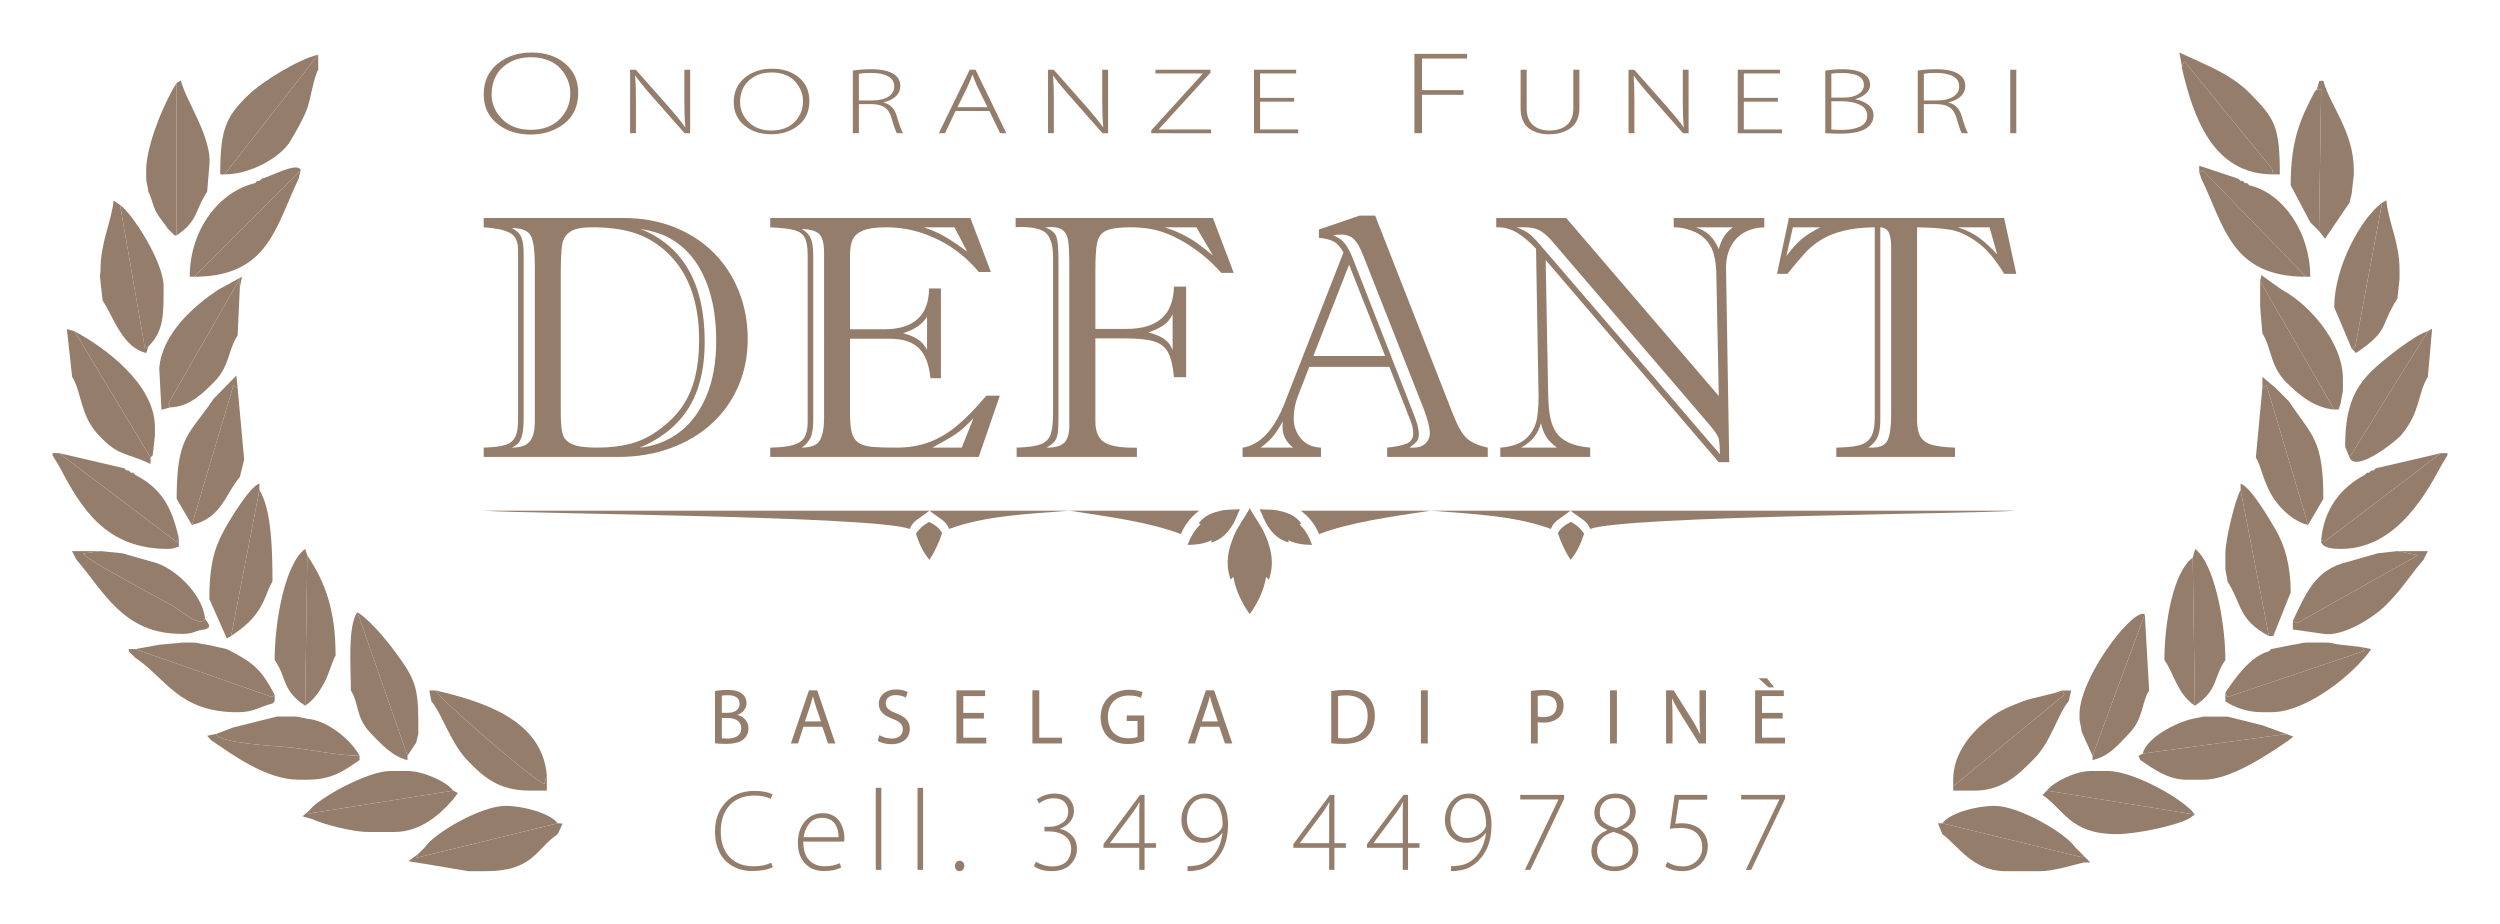 <?xml version="1.0" encoding="utf-8"?>
<!-- Generator: Adobe Illustrator 15.0.0, SVG Export Plug-In . SVG Version: 6.00 Build 0)  -->
<!DOCTYPE svg PUBLIC "-//W3C//DTD SVG 1.1//EN" "http://www.w3.org/Graphics/SVG/1.1/DTD/svg11.dtd">
<svg version="1.1" id="Livello_1" xmlns="http://www.w3.org/2000/svg" xmlns:xlink="http://www.w3.org/1999/xlink" x="0px" y="0px"
	 width="475.74px" height="175.781px" viewBox="0 0 475.74 175.781" enable-background="new 0 0 475.74 175.781"
	 xml:space="preserve">
<g id="Layout">
</g>
<g id="Images">
</g>
<g id="Logo">
	<g>
		<g>
			<g>
				<g>
					<polygon fill="#957D6B" points="80.444,161.636 80.027,162.052 79.613,162.466 80.027,162.052 80.444,161.636 80.855,161.224 
											"/>
				</g>
				<g>
					<path fill="#957D6B" d="M106.13,156.666l-26.941,6.586l0.426-0.785l-1.889,1.428l1.474,0.227l9.947,1.662h3.313
						c9.048,0,9.582-4.309,13.672-7.047l0.938-2.016L106.13,156.666z"/>
				</g>
				<g>
					<path fill="#957D6B" d="M80.855,161.224l-0.41,0.412l-0.417,0.416l-0.414,0.414l-0.426,0.785l26.941-6.586
						c-1.376-1.881-6.523-3.313-9.94-3.313C91.564,153.352,82.659,158.524,80.855,161.224"/>
				</g>
				<g>
					<path fill="#957D6B" d="M86.244,150.449l-27.377,4.354l-0.456-0.14l0.483-0.485l-1.332,1.155l1.747,0.504
						c2.031,0.978,7.751,2.484,10.773,2.484h4.971c5.078,0,8.804-3.472,11.188-6.214l0.886-1.194L86.244,150.449z"/>
				</g>
				<g>
					<path fill="#957D6B" d="M74.227,146.72c-4.235,0-13.675,5.197-15.331,7.457l-0.483,0.486l0.456,0.139l27.377-4.354
						c-1.235-1.684-5.677-3.729-8.702-3.729L74.227,146.72L74.227,146.72z"/>
				</g>
				<g>
					<path fill="#957D6B" d="M39.402,140.02l0.85,0.897c3.882,2.601,10.366,7.459,16.57,7.459h1.657
						c4.854,0,7.068-1.803,9.946-3.729v-0.828c-4.009,0-9.773-1.278-14.078-1.67c-2.286-0.207-12.562-0.717-13.271-2.474
						L39.402,140.02z"/>
				</g>
				<g>
					<path fill="#957D6B" d="M52.68,136.36l-8.286,2.072l-3.314,1.243c0.709,1.757,10.982,2.267,13.271,2.474
						c4.305,0.392,10.069,1.671,14.079,1.671c-1.523-2.875-6.004-6.718-9.947-7.044l-2.068-0.416H52.68z"/>
				</g>
				<g>
					<path fill="#957D6B" d="M103.589,149.199l0.472-1.648c-0.864-10.401-11.771-13.979-21.13-16.157
						C83.309,132.817,101.877,148.733,103.589,149.199"/>
				</g>
				<g>
					<path fill="#957D6B" d="M81.683,131.392l0.415,2.07c1.948,2.238,3.645,7.865,6.726,11.094
						c2.991,3.131,5.913,5.893,11.921,5.893h3.315v-1.656v-1.242l-0.472,1.648c-1.712-0.465-20.279-16.381-20.658-17.807H81.683z"/>
				</g>
				<g>
					<path fill="#957D6B" d="M24.503,123.517v0.416l0.415,0.412l0.415,0.414l0.412,0.416c5.931,3.971,8.254,10.359,19.477,10.359
						c3.197,0,4.319-1.121,6.628-1.658l0.417-0.414v-1.244l-0.521,0.414l-26-9.115H24.503z"/>
				</g>
				<g>
					<path fill="#957D6B" d="M34.864,122.274l-4.56,0.414l-4.561,0.828l26,9.114l0.521-0.414c-2.414-4.559-3.729-5.872-8.289-8.284
						l-0.825-0.416l-3.729-0.828c-1.298-0.106-1.474-0.414-2.9-0.414H34.864z"/>
				</g>
				<g>
					<path fill="#957D6B" d="M77.542,143.819l1.655-2.483l0.415-1.657c0-7.66-0.058-9.492-3.311-14.095
						c-2.115-2.998-5.298-7.104-8.294-9.108L77.542,143.819z"/>
				</g>
				<g>
					<path fill="#957D6B" d="M66.767,131.392c1.63,2.561,0.818,5.063,3.823,8.191c1.83,1.904,4.104,4.4,6.951,5.063v-0.828
						l-9.532-27.346C66.126,119.183,66.767,126.8,66.767,131.392"/>
				</g>
				<g>
					<path fill="#957D6B" d="M58.065,134.291c1.53-1.025,2.453-2.275,3.453-4.01c1.113-1.936,1.664-4.439,2.346-5.521
						c0-8.605-1.947-13.932-5.385-19.061L58.065,134.291z"/>
				</g>
				<g>
					<path fill="#957D6B" d="M13.707,104.884l0.854,1.645c5.168,5.945,8.862,14.088,19.887,14.088h0.418
						c2.094,0,2.201-0.668,4.142-0.828c1.218-0.471,0.913-0.758,0-2.072c-0.689,1.791-4.33-1.246-5.462-1.992
						c-1.836-1.219-4.192-2.262-6.125-3.404c-2.081-1.234-10.726-5.699-11.612-6.98l3.313-0.465L13.707,104.884z"/>
				</g>
				<g>
					<path fill="#957D6B" d="M15.805,105.335c0.889,1.281,9.531,5.746,11.612,6.98c1.933,1.146,4.289,2.188,6.125,3.404
						c1.132,0.744,4.771,3.783,5.462,1.992c-0.378-4.572-5.818-9.813-9.942-10.773l-5.803-1.652l-4.143-0.416L15.805,105.335z"/>
				</g>
				<g>
					<path fill="#957D6B" d="M52.266,125.589c2.396,3.449,1.262,5.66,5.8,8.701l0.414-28.592l-0.414-1.242
						C54.239,107.261,52.266,118.24,52.266,125.589"/>
				</g>
				<g>
					<path fill="#957D6B" d="M43.977,121.033c1.827-1.226,3.448-2.443,4.813-4.308c1.851-2.509,1.915-4.252,3.061-6.054
						c0-6.146-0.198-13.801-2.482-17.403L43.977,121.033z"/>
				</g>
				<g>
					<path fill="#957D6B" d="M42.585,100.994c-2.045,3.764-2.75,7.221-2.75,12.994l3.335,7.52l0.808-0.475l5.39-27.765v-1.244
						C47.555,92.509,43.675,99,42.585,100.994"/>
				</g>
				<g>
					<path fill="#957D6B" d="M33.648,103.175l0.384-0.793c-1.421-6.105-3.337-9.393-8.286-12.012l-0.412-0.416h-0.415l-0.415-0.416
						h-0.413l-0.415-0.414l-12.433-2.897L33.648,103.175z"/>
				</g>
				<g>
					<path fill="#957D6B" d="M10.001,86.227v0.412l1.242,2.069c4.146,7.838,8.724,15.748,20.718,15.748
						c1.12,0,1.145-0.195,2.07-0.414V102.8v-0.418l-0.384,0.793L11.243,86.227H10.001z"/>
				</g>
				<g>
					<path fill="#957D6B" d="M36.52,99.897c5.695-1.325,6.396-5.983,9.117-9.114l0.825-3.315l-1.241-13.672l-0.807-0.453
						L36.52,99.897z"/>
				</g>
				<g>
					<path fill="#957D6B" d="M41.078,75.453l-0.414,0.411c-4.68,6.988-7.047,6.981-7.047,19.061l2.901,4.973l7.896-26.555
						l0.807,0.453l-0.245-2.329L41.078,75.453z"/>
				</g>
				<g>
					<path fill="#957D6B" d="M28.646,87.054l0.416-0.415l0.414-3.729v-1.658c0-8.205-9.716-15.26-15.328-18.23L28.646,87.054z"/>
				</g>
				<g>
					<path fill="#957D6B" d="M13.731,71.721c1.801,2.841,1.489,7.178,4.86,10.89c3.916,4.314,5.278,3.396,10.054,5.686v-1.242
						L14.147,63.02l-1.422-0.392L13.731,71.721z"/>
				</g>
				<g>
					<path fill="#957D6B" d="M32.056,76.747l0.32,0.776c3.735-0.084,6.391-2.851,8.396-4.862c2.94-2.94,2.662-6.238,4.449-8.811
						l0.416-9.116v-1.657L32.056,76.747z"/>
				</g>
				<g>
					<path fill="#957D6B" d="M41.492,55.146c-4.442,2.977-10.633,8.25-11.188,14.918l0.421,7.929l1.65-0.47l-0.32-0.776l13.58-23.67
						v1.657l0.414-2.072L41.492,55.146z"/>
				</g>
				<g>
					<path fill="#957D6B" d="M27.58,66.302l0.651-0.381l0.413-0.413l-0.413,0.413l0.413-0.413c2.584-2.975,2.484-5.791,2.484-11.189
						c-0.096-4.452-5.745-13.469-8.286-15.328L27.58,66.302z"/>
				</g>
				<g>
					<path fill="#957D6B" d="M19.117,51.419l-0.095,1.254l0.508,4.547c2.082,2.998,3.663,8.867,8.312,9.955l0.392-1.254
						l-0.651,0.381L22.847,38.99l-1.24-0.831C21.281,42.022,19.117,46.055,19.117,51.419"/>
				</g>
				<g>
					<path fill="#957D6B" d="M36.937,52.662c14.119,0,15.514-9.535,19.886-18.646l0.415-1.658L36.937,52.662z"/>
				</g>
				<g>
					<path fill="#957D6B" d="M49.778,34.017l-0.413,0.416h-0.412l-0.416,0.414c-6.771,1.574-12.434,8.825-12.434,17.815h0.833
						l20.301-20.304c-0.138-0.352-0.482-0.495-0.963-0.495C54.539,31.863,51.087,33.71,49.778,34.017"/>
				</g>
				<g>
					<path fill="#957D6B" d="M27.818,32.358v1.243c0,1.43,0.305,1.604,0.414,2.901c0.583,0.92,0.792,2.616,1.513,3.879
						c0.616,1.092,1.522,2.127,2.217,3.165l0.416,0.413l0.416,0.413l0.415,0.417h0.409V15.785
						C31.583,18.823,27.818,27.433,27.818,32.358"/>
				</g>
				<g>
					<path fill="#957D6B" d="M33.617,15.785V44.79h-0.409l-0.415-0.417l-0.416-0.413l-0.416-0.413l0.416,0.413l0.416,0.413
						l0.415,0.417h0.409c4.218-2.823,3.503-4.976,5.804-8.287l0.414-4.973c0.613-5.31-4.491-12.324-5.41-16.22L33.617,15.785z"/>
				</g>
				<g>
					<path fill="#957D6B" d="M42.735,33.186c5.063,0,10.686-3.338,12.431-6.215c1.094-1.802,2.524-4.271,3.268-6.265
						c0.688-1.85,1.262-6.055,2.121-7.407v-2.901L42.735,33.186z"/>
				</g>
				<g>
					<path fill="#957D6B" d="M47.388,17.952c-4.473,4.268-5.482,6.742-5.482,15.234h0.83l17.816-22.788
						C56.71,11.295,49.916,15.535,47.388,17.952"/>
				</g>
			</g>
			<g>
				<g>
					<path fill="#957D6B" d="M396.616,162.953"/>
				</g>
				<g>
					<polygon fill="#957D6B" points="395.302,161.638 395.718,162.054 396.616,162.953 395.718,162.054 395.302,161.638 
						394.887,161.224 					"/>
				</g>
				<g>
					<path fill="#957D6B" d="M368.786,156.666l0.828,2.068c3.023,2.223,5.795,7.049,12.018,7.049h6.629
						c2.508,0,6.121-1.154,8.287-1.66h1.24l-1.172-1.17l-0.445,0.18l-26.557-6.467H368.786z"/>
				</g>
				<g>
					<path fill="#957D6B" d="M369.615,156.666l26.557,6.467l0.445-0.18l-0.898-0.898l-0.416-0.416l-0.414-0.414
						c-1.781-2.66-10.67-7.871-15.328-7.871C376.032,153.352,371.032,154.729,369.615,156.666"/>
				</g>
				<g>
					<path fill="#957D6B" d="M388.677,151.279c4.043,2.709,5.252,7.456,14.084,7.456c3.797,0,11.252-1.616,13.676-2.897l1.242-0.828
						l-28.18-4.561L388.677,151.279z"/>
				</g>
				<g>
					<path fill="#957D6B" d="M397.788,146.72c-2.867,0-7.129,2.15-8.289,3.729l28.18,4.563c-1.84-2.744-11.58-8.289-16.572-8.289
						L397.788,146.72L397.788,146.72z"/>
				</g>
				<g>
					<path fill="#957D6B" d="M435.077,139.677l-27.346,3.73l-0.807,0.447l0.393,0.791c2.195,1.475,5.15,3.729,8.705,3.729h3.313
						c5.404,0,12.74-5.168,16.158-7.459l0.914-0.744L435.077,139.677z"/>
				</g>
				<g>
					<path fill="#957D6B" d="M419.337,136.36l-2.072,0.416c-3.426,0.798-8.727,3.608-9.531,6.632l27.346-3.729l-4.555-1.658
						l-6.631-1.657L419.337,136.36L419.337,136.36z"/>
				</g>
				<g>
					<path fill="#957D6B" d="M384.939,133.455c-2.457,0.957-4.297,1.655-6.328,3.207c-3.148,2.397-6.928,6.422-6.928,11.717v1.242
						l21.168-17.424l-0.449-0.806C391.057,132.035,386.727,132.761,384.939,133.455"/>
				</g>
				<g>
					<path fill="#957D6B" d="M392.852,132.197l-21.168,17.424v0.828h4.143c5.379,0,8.512-3.291,11.301-6.104
						c3.221-3.246,4.479-8.537,6.52-10.883l0.5-2.051l-1.742-0.021L392.852,132.197z"/>
				</g>
				<g>
					<path fill="#957D6B" d="M450.064,123.817l-26.174,8.813l-0.412-0.825v1.657c1.746,1.166,4.201,2.07,7.045,2.07h1.656
						c7.047,0,16.199-7.746,19.059-12.019l-2.07-0.412L450.064,123.817z"/>
				</g>
				<g>
					<path fill="#957D6B" d="M439.223,122.274c-1.428,0-1.604,0.308-2.9,0.414l-4.143,0.828l-0.414,0.416
						c-3.527,0.94-6.438,5.106-8.287,7.873l0.412,0.825l26.174-8.813l-0.896-0.713l-3.729-0.416
						c-1.299-0.106-1.477-0.414-2.898-0.414H439.223z"/>
				</g>
				<g>
					<path fill="#957D6B" d="M408.148,116.886l-9.945,26.936v0.826c3.203-0.744,4.938-2.979,6.951-5.063
						c2.785-2.883,2.313-5.816,3.822-8.193L408.148,116.886z"/>
				</g>
				<g>
					<path fill="#957D6B" d="M395.718,135.949v0.411c0,1.431,0.307,1.604,0.416,2.902l2.068,4.56l9.945-26.938
						c-0.102-0.059-0.219-0.086-0.355-0.086C405.005,116.8,395.718,129.242,395.718,135.949"/>
				</g>
				<g>
					<path fill="#957D6B" d="M411.878,125.591c1.889,2.717,2.438,6.451,5.801,8.699l-0.414-28.176
						C413.564,108.826,411.878,118.541,411.878,125.591"/>
				</g>
				<g>
					<path fill="#957D6B" d="M452.484,105.287l-5.805,1.655c-6.174,1.44-7.955,6.187-10.357,11.188l0.807,0.449l23.02-12.934
						l-3.934-0.775L452.484,105.287z"/>
				</g>
				<g>
					<path fill="#957D6B" d="M456.214,104.871l3.934,0.776l-23.02,12.933l-0.807-0.449v1.658l5.803,0.828
						c3.787,0.649,9.666-3.306,11.508-5.066c3.404-3.25,4.73-5.78,7.555-9.02l0.828-1.658h-5.801V104.871z"/>
				</g>
				<g>
					<path fill="#957D6B" d="M417.264,106.115l0.414,28.176c4.541-3.039,3.4-5.25,5.801-8.699c0-7.237-2.129-18.442-5.75-21.118
						L417.264,106.115z"/>
				</g>
				<g>
					<path fill="#957D6B" d="M423.479,105.287v2.481c0,1.431,0.307,1.606,0.414,2.903c2.783,4.384,2.02,7.261,7.873,10.359h0.828
						h-0.828l-5.387-27.765C425.382,94.839,423.479,102.707,423.479,105.287"/>
				</g>
				<g>
					<path fill="#957D6B" d="M426.38,93.269l5.387,27.764h0.828l3.314-8.289c0-5.047-1.061-8.854-2.902-12.012
						c-1.171-2.002-4.646-7.988-6.627-8.707V93.269L426.38,93.269z"/>
				</g>
				<g>
					<path fill="#957D6B" d="M452.07,89.125l-0.416,0.414h-0.416l-0.414,0.416h-0.412l-0.416,0.416
						c-4.355,2.305-7.773,6.311-8.285,12.43l0.688,0.223l22.1-16.795L452.07,89.125z"/>
				</g>
				<g>
					<path fill="#957D6B" d="M464.497,86.227l-22.1,16.795l-0.689-0.224v0.414c0.449,1.113,2.268,1.244,3.732,1.244
						c9.865,0,15.564-9.14,19.057-15.748l1.242-2.07v-0.411H464.497z"/>
				</g>
				<g>
					<path fill="#957D6B" d="M444.195,77.938h0.83H444.195z"/>
				</g>
				<g>
					<path fill="#957D6B" d="M430.523,73.796l-1.242,13.258c1.064,1.677,1.396,4.775,3.396,7.795
						c1.395,2.104,3.834,4.418,6.547,5.049l-7.895-26.555L430.523,73.796z"/>
				</g>
				<g>
					<path fill="#957D6B" d="M430.523,73.796l0.807-0.453l7.895,26.555l2.9-4.973c0-11.381-2.154-11.96-6.631-18.645l-0.416-0.416
						l-0.408-0.411l-0.416-0.415l-0.414-0.416l-0.416-0.412l-0.412-0.414l-2.486-2.075L430.523,73.796L430.523,73.796z"/>
				</g>
				<g>
					<path fill="#957D6B" d="M451.132,70.782c-3.42,3.471-4.863,7.345-4.863,14.198l0.828,2.073l14.918-24.033
						C459.462,63.704,453.01,68.876,451.132,70.782"/>
				</g>
				<g>
					<path fill="#957D6B" d="M462.014,63.02l-14.918,24.033c1.229,3.041,8.969-3.205,9.84-4.251
						c3.771-4.508,3.094-7.951,5.078-11.082l0.809-9.177L462.014,63.02z"/>
				</g>
				<g>
					<path fill="#957D6B" d="M430.105,58.466l0.418,4.971c1.777,2.802,1.385,6.198,4.658,9.431c2.197,2.171,5.201,4.754,9.014,5.071
						l-14.09-24.448V58.466z"/>
				</g>
				<g>
					<path fill="#957D6B" d="M430.105,53.49l14.09,24.448h0.83l0.416-1.244c0.107-1.296,0.412-1.47,0.412-2.898v-1.659
						c0-7.247-6.787-14.44-11.604-16.99l-3.926-2.794L430.105,53.49z"/>
				</g>
				<g>
					<path fill="#957D6B" d="M444.195,58.466l3.316,7.87l0.691-0.438l5.107-27.321C449.241,41.558,444.195,50.867,444.195,58.466"/>
				</g>
				<g>
					<path fill="#957D6B" d="M453.313,38.576l-5.107,27.321l-0.691,0.438l0.828,0.831c6.418-4.298,4.402-4.894,7.873-10.362
						l0.408-3.728V51.42c0-5.433-2.133-9.057-2.504-13.322L453.313,38.576z"/>
				</g>
				<g>
					<path fill="#957D6B" d="M418.507,32.774l0.416,1.243c4.385,9.14,5.715,18.645,19.885,18.645l-19.568-20.21L418.507,32.774z"/>
				</g>
				<g>
					<path fill="#957D6B" d="M418.507,32.774l0.73-0.322l19.568,20.21h0.832c0-8.448-5.162-15.901-11.604-17.402l-0.414-0.413
						h-0.414l-0.41-0.414h-0.416l-0.414-0.415l-7.459-2.487L418.507,32.774L418.507,32.774z"/>
				</g>
				<g>
					<path fill="#957D6B" d="M440.884,17.027l-0.416,0.415L440.884,17.027z"/>
				</g>
				<g>
					<path fill="#957D6B" d="M440.884,17.027l-0.416,0.415c-2.859,5.407-4.559,9.525-4.559,17.817l3.729,7.046l0.414,0.412
						l0.414,0.416l0.416,0.413l0.414,0.414l-0.414-0.414l-0.416-0.413l-0.414-0.416l-0.414-0.412l0.414,0.412l0.414,0.416
						l0.416,0.413l0.414,0.414l0.41-26.934L440.884,17.027L440.884,17.027z"/>
				</g>
				<g>
					<path fill="#957D6B" d="M441.348,15.387l-0.465,1.641h0.824l-0.41,26.934l1.15,1.47l4.646-6.854l0.416-1.66l0.416-3.729v-0.831
						c0-7.278-4.578-12.385-5.805-16.987L441.348,15.387z"/>
				</g>
				<g>
					<path fill="#957D6B" d="M415.191,12.884c2.211,9.492,5.908,20.303,17.402,20.303l-0.229-1.058l-16.702-20.477L415.191,12.884z"
						/>
				</g>
				<g>
					<path fill="#957D6B" d="M415.191,12.472v0.412l0.473-1.229l16.703,20.477l0.229,1.058h1.244c0-9.188-0.971-10.649-5.697-15.434
						c-3.709-3.753-8.453-5.413-13.426-7.755L415.191,12.472z"/>
				</g>
			</g>
		</g>
		<g>
			<g>
				<path fill="#957D6B" d="M117.601,86.955H92.045v-1.772c1.806-0.064,3.158-0.23,4.062-0.5c0.901-0.269,1.542-0.768,1.917-1.498
					s0.563-1.805,0.563-3.223v-32.42c0-1.59-0.517-2.664-1.547-3.223c-1.031-0.559-2.696-0.913-4.995-1.063v-1.772h26.619
					c3.459,0,6.645,0.569,9.555,1.708c2.911,1.139,5.414,2.744,7.51,4.817c2.095,2.074,3.711,4.528,4.851,7.364
					c1.139,2.836,1.708,5.887,1.708,9.152c0,3.201-0.585,6.171-1.757,8.91c-1.171,2.739-2.853,5.119-5.043,7.139
					s-4.817,3.588-7.879,4.705C124.547,86.396,121.21,86.955,117.601,86.955z M101.778,80.155V50.378
					c0-2.557-0.236-4.355-0.709-5.398c-0.473-1.042-1.696-1.573-3.674-1.595c0.923,0.473,1.53,1.059,1.82,1.756
					c0.29,0.698,0.436,1.768,0.436,3.207V79.35c0,1.332-0.075,2.374-0.227,3.126c-0.15,0.752-0.376,1.321-0.677,1.708
					c-0.302,0.387-0.752,0.72-1.354,0.999c1.632,0,2.771-0.392,3.416-1.177C101.456,83.222,101.778,81.938,101.778,80.155z
					 M106.709,52.569v26.007c0,1.869,0.129,3.228,0.388,4.076c0.258,0.85,0.869,1.482,1.837,1.901
					c0.967,0.419,2.534,0.629,4.705,0.629c2.341,0,4.436-0.242,6.283-0.726c1.849-0.483,3.608-1.326,5.285-2.529
					c1.978-1.418,3.522-2.949,4.642-4.593c1.116-1.644,1.928-3.513,2.433-5.607c0.505-2.095,0.758-4.431,0.758-7.009
					c0-7.67-2.245-13.417-6.734-17.241c-1.784-1.525-3.761-2.61-5.931-3.255s-4.728-0.967-7.67-0.967
					c-2.021,0-3.443,0.295-4.271,0.886c-0.827,0.592-1.321,1.439-1.481,2.546C106.789,47.795,106.709,49.755,106.709,52.569z
					 M121.758,85.183c2.75-0.279,5.222-1.225,7.412-2.836c2.19-1.611,3.927-3.899,5.205-6.864c1.277-2.965,1.917-6.51,1.917-10.635
					c0-2.965-0.307-5.672-0.918-8.121c-0.611-2.449-1.511-4.593-2.69-6.43c-1.183-1.837-2.622-3.303-4.318-4.398
					c-0.987-0.666-2.02-1.171-3.094-1.515c-1.075-0.344-2.245-0.634-3.514-0.87c8.229,3.244,12.344,10.42,12.344,21.527
					c0,3.33-0.436,6.284-1.306,8.862c-0.87,2.578-2.229,4.807-4.077,6.687C126.871,82.471,124.551,84.001,121.758,85.183z"/>
				<path fill="#957D6B" d="M161.751,64.461v14.18c0,1.568,0.112,2.787,0.338,3.657c0.226,0.87,0.64,1.515,1.241,1.934
					s1.466,0.683,2.594,0.79s2.669,0.161,4.625,0.161c2.363,0,4.483-0.359,6.365-1.08c1.88-0.72,3.651-1.783,5.316-3.19
					c1.665-1.406,3.484-3.281,5.462-5.623h2.578l-4.027,11.666h-39.672v-1.772c1.912-0.043,3.368-0.21,4.367-0.5
					s1.708-0.773,2.127-1.45c0.419-0.677,0.628-1.638,0.628-2.884V48.477c0-1.504-0.192-2.6-0.58-3.287
					c-0.387-0.687-1.042-1.155-1.966-1.402c-0.924-0.246-2.449-0.424-4.576-0.531v-1.772h38.093l3.898,10.28h-2.319
					c-1.246-1.568-2.768-2.992-4.561-4.271c-1.794-1.277-3.804-2.304-6.026-3.077s-4.57-1.16-7.042-1.16
					c-1.954,0-3.427,0.209-4.414,0.628c-0.988,0.419-1.645,1.005-1.967,1.757c-0.321,0.752-0.482,1.74-0.482,2.965v14.051h6.479
					c5.649,0,8.508-2.589,8.571-7.767h2.257v17.08h-1.998c-0.259-2.621-0.994-4.528-2.208-5.721
					c-1.214-1.192-3.066-1.788-5.56-1.788L161.751,64.461L161.751,64.461z M154.758,48.734v31.163c0,1.568-0.183,2.718-0.548,3.448
					c-0.366,0.73-0.914,1.343-1.645,1.837c1.783-0.021,2.938-0.488,3.464-1.402c0.526-0.913,0.79-2.39,0.79-4.431V48.154
					c0-1.826-0.313-3.034-0.936-3.626c-0.624-0.591-1.729-0.907-3.318-0.95c0.794,0.43,1.357,1.004,1.691,1.724
					C154.592,46.022,154.758,47.166,154.758,48.734z M176.415,66.556V60.24c-0.838,1.439-2.364,2.492-4.576,3.158
					c1.182,0.322,2.116,0.709,2.805,1.16C175.33,65.009,175.92,65.675,176.415,66.556z M181.635,43.256h-5.833
					c1.611,0.537,3.04,1.182,4.286,1.934s2.566,1.654,3.964,2.707L181.635,43.256z M183.021,85.183l2.225-5.607
					c-1.269,1.375-2.417,2.4-3.448,3.077c-1.03,0.677-2.492,1.521-4.383,2.53H183.021z"/>
				<path fill="#957D6B" d="M193.269,41.483h37.544l3.964,10.441h-2.385c-1.289-1.482-2.729-2.82-4.317-4.013
					c-1.591-1.192-3.158-2.153-4.705-2.884c-1.548-0.731-3.009-1.214-4.384-1.45c-1.245-0.215-2.524-0.322-3.835-0.322
					c-2.17,0-3.711,0.209-4.625,0.628c-0.914,0.419-1.487,1.16-1.725,2.224c-0.236,1.063-0.354,2.863-0.354,5.398v11.086h5.865
					c2.965,0,5.205-0.661,6.72-1.982c1.514-1.321,2.304-3.346,2.368-6.074h2.32v17.241h-2.32c-0.192-2.17-0.58-3.766-1.159-4.786
					c-0.58-1.02-1.499-1.708-2.756-2.063c-1.256-0.355-3.066-0.531-5.43-0.531h-5.606v15.759c0,1.869,0.521,3.174,1.563,3.915
					c1.042,0.741,2.873,1.112,5.494,1.112h0.839v1.772h-22.882v-1.772c2.104-0.064,3.631-0.279,4.576-0.645
					c0.944-0.365,1.573-0.983,1.885-1.854c0.312-0.87,0.468-2.196,0.468-3.979V50.539v-1.547c0-2.063-0.382-3.545-1.145-4.447
					c-0.764-0.902-2.478-1.354-5.141-1.354c-0.149,0-0.29,0.005-0.419,0.016c-0.129,0.012-0.27,0.027-0.419,0.049L193.269,41.483
					L193.269,41.483z M203.485,81.025V50.668c0-2.213-0.069-3.813-0.209-4.802c-0.141-0.988-0.531-1.708-1.176-2.159
					s-1.72-0.602-3.224-0.451c1.14,0.408,1.849,0.988,2.127,1.74c0.279,0.752,0.419,2.202,0.419,4.351v30.164
					c0,1.332-0.048,2.32-0.146,2.965c-0.097,0.645-0.295,1.155-0.596,1.53c-0.302,0.376-0.817,0.769-1.548,1.177
					c1.591,0.021,2.713-0.285,3.368-0.919C203.157,83.631,203.485,82.551,203.485,81.025z M223.143,66.62v-6.8
					c-0.451,0.881-1.004,1.558-1.66,2.03c-0.655,0.473-1.64,0.945-2.948,1.418c1.288,0.322,2.293,0.736,3.013,1.24
					C222.268,65.014,222.799,65.718,223.143,66.62z M230.813,48.605l-3.158-5.35h-6.025c1.332,0.43,2.515,0.907,3.545,1.434
					c1.031,0.527,1.917,1.059,2.659,1.596C228.574,46.822,229.567,47.596,230.813,48.605z"/>
				<path fill="#957D6B" d="M268.003,79.027l-3.608-9.217H249.15l-2.127,5.479c-0.56,1.396-0.838,2.847-0.838,4.351
					c0,1.439,0.457,2.707,1.37,3.803c0.912,1.096,2.188,1.676,3.818,1.74v1.772h-14.922v-1.772c3.33-0.494,6.016-3.362,8.057-8.604
					l11.15-28.553c-0.58-1.01-1.191-1.692-1.837-2.047s-1.591-0.596-2.836-0.725v-1.579l7.734-2.643h2.965l14.92,38.06
					c0.858,2.148,1.72,3.604,2.578,4.366c0.858,0.763,2.17,1.338,3.933,1.725v1.772h-19.144v-1.772
					c1.653-0.172,2.896-0.43,3.723-0.773c0.826-0.344,1.24-1.01,1.24-1.998C268.937,81.552,268.626,80.424,268.003,79.027z
					 M239.901,85.183h6.188c-1.354-1.053-2.03-2.374-2.03-3.964c0-0.451,0.021-0.806,0.063-1.063
					c-0.58,1.074-1.165,1.987-1.757,2.739C241.774,83.646,240.953,84.409,239.901,85.183z M249.923,67.748h13.664l-6.862-17.37
					L249.923,67.748z M270.935,77.835L259.431,48.67c-0.561-1.461-1.141-2.498-1.74-3.11c-0.603-0.612-1.431-0.918-2.481-0.918
					c-0.623,0-1.127,0.043-1.515,0.129c1.031,0.408,1.81,0.978,2.336,1.708s1.025,1.708,1.498,2.933l11.408,29.165
					c0.709,1.719,1.063,3.062,1.063,4.028c0,0.623-0.119,1.074-0.354,1.354c-0.236,0.28-0.709,0.688-1.418,1.225h0.709
					c1.01,0,1.789-0.269,2.337-0.806s0.821-1.171,0.821-1.901C272.095,81.423,271.708,79.876,270.935,77.835z"/>
				<path fill="#957D6B" d="M318.502,43.256v-1.772h17.24v1.772c-1.438,0.043-2.703,0.365-3.787,0.967
					c-1.086,0.602-1.938,1.478-2.563,2.626c-0.623,1.149-0.934,2.53-0.934,4.142l0.609,36.964h-1.998l-32.937-38.479l0.484,25.878
					c0.043,1.611,0.172,2.97,0.387,4.076c0.216,1.107,0.603,2.068,1.16,2.885c0.559,0.817,1.356,1.461,2.399,1.934
					c1.041,0.473,2.392,0.784,4.045,0.935v1.772h-17.108v-1.772c2.233-0.172,3.896-0.773,4.979-1.805
					c1.084-1.032,1.757-2.315,2.016-3.852c0.258-1.535,0.344-3.464,0.258-5.784l-0.45-26.394c-1.226-1.332-2.419-2.348-3.578-3.046
					c-1.16-0.697-2.363-1.047-3.609-1.047h-0.387v-1.772h13.312l29.034,33.87l-0.454-22.656c0-1.74-0.176-3.218-0.529-4.432
					c-0.354-1.213-0.951-2.196-1.789-2.948c-0.604-0.602-1.465-1.101-2.596-1.499C320.58,43.422,319.511,43.234,318.502,43.256z
					 M324.722,80.155l-29.037-33.87c-0.603-0.773-1.315-1.472-2.144-2.095s-1.993-0.935-3.496-0.935h-1.45
					c1.202,0.43,2.139,0.95,2.805,1.563c0.666,0.613,1.601,1.639,2.804,3.078l33.098,38.543c-0.021-0.623-0.05-1.229-0.08-1.821
					c-0.033-0.591-0.104-1.031-0.211-1.321c-0.107-0.29-0.313-0.649-0.611-1.079C326.099,81.788,325.537,81.101,324.722,80.155z
					 M289.466,85.183h6.8c-0.945-0.73-1.617-1.407-2.015-2.03c-0.397-0.623-0.735-1.493-1.017-2.61
					c-0.278,1.01-0.709,1.885-1.289,2.626C291.366,83.91,290.54,84.581,289.466,85.183z M329.78,43.256h-7.057
					c1.074,0.365,1.949,0.87,2.627,1.515c0.676,0.645,1.25,1.525,1.723,2.643C327.567,45.501,328.47,44.115,329.78,43.256z"/>
				<path fill="#957D6B" d="M340.414,41.483h40.963l2.318,10.635h-2.318c-1.654-2.771-3.387-4.802-5.189-6.091
					c-1.804-1.289-3.508-2.063-5.107-2.32c-1.602-0.258-3.688-0.408-6.268-0.451v36.642c0,1.418,0.225,2.497,0.676,3.238
					c0.451,0.741,1.193,1.252,2.227,1.531c1.03,0.279,2.471,0.451,4.316,0.516v1.772h-22.592v-1.772
					c1.869-0.043,3.305-0.188,4.303-0.436c1-0.246,1.75-0.762,2.256-1.547c0.506-0.784,0.76-2.014,0.76-3.689V43.256
					c-2.32,0.021-4.342,0.253-6.061,0.692c-1.719,0.44-3.158,1.037-4.316,1.789c-1.16,0.752-2.123,1.552-2.887,2.4
					c-0.764,0.85-1.885,2.176-3.365,3.98h-1.969L340.414,41.483z M346.408,43.256h-5.221l-1.256,5.479
					c1.096-1.439,2.051-2.509,2.867-3.207C343.616,44.83,344.819,44.072,346.408,43.256z M359.881,78.769V47.091
					c0-1.246-0.146-2.181-0.436-2.804c-0.291-0.623-0.834-0.967-1.629-1.031v36.642c0,1.332-0.16,2.396-0.48,3.19
					c-0.322,0.794-0.926,1.493-1.807,2.095h0.709c1.568,0,2.566-0.494,2.996-1.482C359.664,82.713,359.881,81.068,359.881,78.769z
					 M380.054,48.412l-1.449-5.156h-6.059c1.633,0.516,2.996,1.182,4.092,1.998C377.734,46.07,378.871,47.123,380.054,48.412z"/>
			</g>
			<g>
				<g>
					<g>
						<path fill="#957D6B" d="M237.826,96.733c0.979,1.783,2.315,3.476,3.028,5.259c1.068,2.584,1.692,5.168,0.623,8.287
							c-0.178-0.181-0.354-0.269-0.535-0.535c-0.444,2.674-1.604,4.989-3.116,7.129c-1.518-2.14-2.676-4.455-3.119-7.129
							c-0.179,0.269-0.356,0.354-0.534,0.535c-1.07-3.119-0.445-5.703,0.624-8.287C235.51,100.208,236.846,98.517,237.826,96.733z"
							/>
					</g>
					<g>
						<path fill="#957D6B" d="M237.914,96.644c0.18,5.258,0.18,10.426,0,15.596C237.647,107.069,237.647,101.901,237.914,96.644z"/>
					</g>
					<g>
						<g>
							<path fill="#957D6B" d="M235.776,106c0.533-2.314,1.247-4.543,2.139-6.771C237.381,101.546,236.578,103.774,235.776,106z"/>
						</g>
						<g>
							<path fill="#957D6B" d="M240.054,106c-0.535-2.314-1.248-4.543-2.141-6.771C238.448,101.546,239.161,103.774,240.054,106z"/>
						</g>
					</g>
					<g>
						<path fill="#957D6B" d="M235.954,96.912c-0.534,1.069-0.893,2.317-1.604,3.297c-0.892,1.338-1.961,2.496-3.831,3.029
							c0-0.179,0-0.267,0.089-0.445c-1.517,0.713-3.027,0.894-4.633,0.894c0.623-1.517,1.336-2.853,2.495-3.92
							c-0.179-0.091-0.268-0.091-0.357-0.181c1.069-1.517,2.676-2.049,4.188-2.403C233.459,96.912,234.797,97.001,235.954,96.912z"
							/>
					</g>
					<g>
						<path fill="#957D6B" d="M236.044,96.912c-2.494,1.871-5.078,3.565-7.752,5.258C230.787,100.298,233.371,98.517,236.044,96.912
							z"/>
					</g>
					<g>
						<g>
							<path fill="#957D6B" d="M230.696,98.96c1.339-0.533,2.676-0.893,4.102-1.156C233.459,98.25,232.123,98.694,230.696,98.96z"/>
						</g>
						<g>
							<path fill="#957D6B" d="M232.123,101.101c0.979-1.07,1.871-2.141,2.674-3.297C233.816,98.783,232.926,99.942,232.123,101.101
								z"/>
						</g>
					</g>
					<g>
						<path fill="#957D6B" d="M239.696,96.912c0.534,1.069,0.98,2.317,1.604,3.297c0.89,1.338,2.049,2.496,3.921,3.029
							c0-0.179,0-0.267-0.09-0.445c1.427,0.713,3.029,0.894,4.544,0.894c-0.533-1.517-1.246-2.853-2.404-3.92
							c0.089-0.091,0.267-0.091,0.355-0.181c-1.158-1.517-2.675-2.049-4.277-2.403C242.19,96.912,240.943,97.001,239.696,96.912z"/>
					</g>
					<g>
						<path fill="#957D6B" d="M239.696,96.912c2.494,1.871,5.079,3.565,7.664,5.258C244.865,100.298,242.281,98.517,239.696,96.912z
							"/>
					</g>
					<g>
						<g>
							<path fill="#957D6B" d="M244.953,98.96c-1.247-0.533-2.583-0.893-4.011-1.156C242.281,98.25,243.617,98.694,244.953,98.96z"
								/>
						</g>
						<g>
							<path fill="#957D6B" d="M243.528,101.101c-0.891-1.07-1.782-2.141-2.585-3.297
								C241.925,98.783,242.727,99.942,243.528,101.101z"/>
						</g>
					</g>
				</g>
				<g>
					<g>
						<path fill="#957D6B" d="M228.203,97.181c-1.871,1.424-2.854,2.939-3.477,4.455c-6.146-2.318-13.725-3.297-21.208-4.455
							H228.203z"/>
					</g>
					<g>
						<path fill="#957D6B" d="M176.875,97.181c2.051,1.602,3.119,1.871,3.742,3.475c6.684-2.496,14.884-2.852,22.901-3.475H176.875z
							"/>
					</g>
					<g>
						<path fill="#957D6B" d="M176.875,97.181c-2.05,1.602-3.118,1.871-3.741,3.475c-6.684-2.496-73.069-2.852-81.089-3.475H176.875
							z"/>
					</g>
					<g>
						<path fill="#957D6B" d="M176.786,99.317c1.159,0.533,2.05,1.248,2.497,2.14c-0.628,1.871-1.428,3.565-2.408,5.08
							c-1.157-1.338-1.96-3.031-2.584-4.99C174.915,100.656,175.628,99.942,176.786,99.317z"/>
					</g>
				</g>
				<g>
					<path fill="#957D6B" d="M247.537,97.181c1.872,1.424,2.854,2.939,3.478,4.455c6.147-2.318,13.723-3.297,21.207-4.455H247.537z"
						/>
				</g>
				<g>
					<path fill="#957D6B" d="M298.865,97.181c-2.049,1.602-3.117,1.871-3.742,3.475c-6.684-2.496-14.882-2.852-22.9-3.475H298.865z"
						/>
				</g>
				<g>
					<path fill="#957D6B" d="M298.865,97.181c2.052,1.602,3.118,1.871,3.741,3.475c6.684-2.496,73.069-2.852,81.09-3.475H298.865z"
						/>
				</g>
				<g>
					<path fill="#957D6B" d="M298.954,99.317c-1.158,0.533-2.051,1.248-2.496,2.14c0.625,1.871,1.426,3.565,2.406,5.08
						c1.158-1.338,1.962-3.031,2.585-4.99C300.826,100.656,300.113,99.942,298.954,99.317z"/>
				</g>
			</g>
			<g>
				<path fill="#957D6B" d="M100.965,25.6h-0.029c-2.553,0-4.671-0.698-6.357-2.095c-1.688-1.398-2.531-3.247-2.531-5.549
					c0-2.422,0.869-4.352,2.605-5.795c1.737-1.441,3.912-2.163,6.523-2.163c2.593,0,4.717,0.699,6.373,2.097
					c1.657,1.396,2.486,3.247,2.486,5.548c0,2.525-0.886,4.482-2.652,5.873C105.615,24.905,103.476,25.6,100.965,25.6z
					 M100.995,24.703h0.028c2.312,0,4.14-0.676,5.484-2.028c1.346-1.353,2.02-3.008,2.02-4.966c0-0.82-0.155-1.625-0.467-2.409
					c-0.313-0.784-0.76-1.513-1.342-2.186c-0.583-0.673-1.361-1.211-2.336-1.614c-0.975-0.403-2.073-0.605-3.3-0.605
					c-1.646,0-3.055,0.348-4.219,1.043c-1.165,0.694-2.01,1.558-2.53,2.589c-0.522,1.031-0.784,2.16-0.784,3.385
					c0,1.824,0.674,3.411,2.021,4.764C96.916,24.027,98.725,24.703,100.995,24.703z"/>
				<path fill="#957D6B" d="M121.015,25.353h-1.108V13.267h1.086l6.314,7.138c1.383,1.578,2.402,2.845,3.063,3.802l0.048-0.018
					c-0.129-1.244-0.191-2.876-0.191-4.896v-6.026h1.107v12.087h-1.062l-6.194-7.03c-1.543-1.757-2.597-3.061-3.158-3.909
					l-0.048,0.018c0.096,1.196,0.145,2.798,0.145,4.807L121.015,25.353L121.015,25.353z"/>
				<path fill="#957D6B" d="M146.76,25.551h-0.023c-2.041,0-3.735-0.56-5.087-1.677c-1.351-1.118-2.023-2.598-2.023-4.438
					c0-1.938,0.694-3.482,2.085-4.636c1.391-1.154,3.13-1.729,5.221-1.729c2.072,0,3.771,0.56,5.098,1.677
					c1.326,1.118,1.989,2.598,1.989,4.438c0,2.021-0.707,3.586-2.121,4.698C150.48,24.994,148.77,25.551,146.76,25.551z
					 M146.785,24.834h0.022c1.849,0,3.312-0.542,4.388-1.624s1.615-2.405,1.615-3.972c0-0.657-0.125-1.301-0.374-1.928
					s-0.605-1.211-1.072-1.748c-0.467-0.539-1.09-0.969-1.868-1.291c-0.779-0.324-1.659-0.484-2.641-0.484
					c-1.316,0-2.441,0.277-3.374,0.833c-0.934,0.557-1.606,1.247-2.024,2.072c-0.418,0.824-0.627,1.728-0.627,2.707
					c0,1.459,0.539,2.729,1.614,3.811C143.521,24.292,144.969,24.834,146.785,24.834z"/>
				<path fill="#957D6B" d="M162.285,25.353V13.428c1.045-0.167,2.218-0.251,3.521-0.251c1.991,0,3.454,0.335,4.388,1.004
					c0.755,0.539,1.134,1.256,1.134,2.152c0,1.555-1.062,2.606-3.184,3.156v0.036c1.271,0.299,2.104,1.154,2.508,2.564
					c0.515,1.77,0.916,2.857,1.205,3.264h-1.183c-0.209-0.287-0.554-1.268-1.035-2.94c-0.259-0.885-0.667-1.53-1.229-1.938
					c-0.563-0.406-1.374-0.628-2.436-0.663h-2.531v5.541H162.285z M163.442,14.038v5.075h2.579c1.254,0,2.258-0.239,3.015-0.719
					c0.755-0.478,1.133-1.117,1.133-1.918c0-0.885-0.395-1.539-1.182-1.964c-0.788-0.424-1.855-0.637-3.207-0.637
					C164.832,13.876,164.053,13.93,163.442,14.038z"/>
				<path fill="#957D6B" d="M188.272,21.121h-6.438l-2.001,4.232h-1.183l5.884-12.087h1.107l5.857,12.087h-1.183L188.272,21.121z
					 M182.197,20.404h5.714l-1.978-4.035c-0.258-0.573-0.538-1.285-0.845-2.134h-0.048c-0.178,0.537-0.458,1.236-0.845,2.098
					L182.197,20.404z"/>
				<path fill="#957D6B" d="M200.542,25.353h-1.107V13.267h1.085l6.314,7.138c1.382,1.578,2.402,2.845,3.063,3.802l0.048-0.018
					c-0.129-1.244-0.192-2.876-0.192-4.896v-6.026h1.108v12.087H209.8l-6.194-7.03c-1.543-1.757-2.598-3.061-3.158-3.909
					l-0.049,0.018c0.098,1.196,0.146,2.798,0.146,4.807L200.542,25.353L200.542,25.353z"/>
				<path fill="#957D6B" d="M219.08,25.353v-0.557l9.787-10.759v-0.054h-8.992v-0.716h10.463v0.574l-9.813,10.741v0.055h9.933v0.717
					L219.08,25.353L219.08,25.353z"/>
				<path fill="#957D6B" d="M246.272,18.628v0.718h-6.483v5.291h7.257v0.717h-8.414V13.267h8.027v0.717h-6.87v4.644H246.272z"/>
				<path fill="#957D6B" d="M269.154,25.353V10.245h10.034v0.896h-8.587v6.008h7.896v0.896h-7.896v7.308H269.154z"/>
				<path fill="#957D6B" d="M289.368,13.267h1.156v7.299c0,1.459,0.396,2.535,1.192,3.228c0.797,0.693,1.835,1.041,3.121,1.041
					c1.414,0,2.528-0.354,3.339-1.059c0.813-0.705,1.219-1.775,1.219-3.21v-7.299h1.156v7.228c0,1.745-0.537,3.024-1.614,3.837
					c-1.076,0.813-2.458,1.22-4.146,1.22c-0.756,0-1.441-0.087-2.062-0.26c-0.619-0.174-1.189-0.442-1.712-0.808
					c-0.521-0.364-0.929-0.875-1.219-1.533c-0.289-0.657-0.434-1.434-0.434-2.331L289.368,13.267L289.368,13.267z"/>
				<path fill="#957D6B" d="M311.016,25.353h-1.109V13.267h1.085l6.316,7.138c1.382,1.578,2.402,2.845,3.062,3.802l0.05-0.018
					c-0.131-1.244-0.192-2.876-0.192-4.896v-6.026h1.108v12.087h-1.063l-6.195-7.03c-1.543-1.757-2.596-3.061-3.156-3.909
					l-0.05,0.018c0.099,1.196,0.146,2.798,0.146,4.807L311.016,25.353L311.016,25.353z"/>
				<path fill="#957D6B" d="M338.326,18.628v0.718h-6.482v5.291h7.257v0.717h-8.414V13.267h8.027v0.717h-6.87v4.644H338.326z"/>
				<path fill="#957D6B" d="M347.344,25.353V13.446c1.012-0.18,2.104-0.271,3.276-0.271c1.944,0,3.358,0.335,4.242,1.004
					c0.676,0.491,1.016,1.148,1.016,1.973c0,0.61-0.265,1.157-0.784,1.642c-0.522,0.484-1.193,0.833-2.015,1.049v0.055
					c0.868,0.144,1.658,0.473,2.375,0.986c0.716,0.515,1.071,1.214,1.071,2.099c0,0.908-0.399,1.679-1.205,2.313
					c-1.026,0.766-2.747,1.147-5.158,1.147c-0.368,0-0.734-0.006-1.097-0.018c-0.362-0.012-0.703-0.026-1.023-0.045
					C347.721,25.362,347.488,25.353,347.344,25.353z M348.499,14.02v4.554h2.363c1.156,0,2.085-0.224,2.783-0.672
					c0.7-0.448,1.049-1.013,1.049-1.694c0-1.542-1.382-2.313-4.146-2.313C349.601,13.894,348.917,13.936,348.499,14.02z
					 M348.499,19.273v5.363c0.402,0.06,1.069,0.089,2.003,0.089c1.397,0,2.552-0.215,3.46-0.646c0.905-0.431,1.359-1.124,1.359-2.08
					c0-0.896-0.45-1.574-1.35-2.035c-0.9-0.461-2.041-0.691-3.424-0.691H348.499z"/>
				<path fill="#957D6B" d="M364.941,25.353V13.428c1.043-0.167,2.218-0.251,3.521-0.251c1.99,0,3.452,0.335,4.387,1.004
					c0.756,0.539,1.134,1.256,1.134,2.152c0,1.555-1.062,2.606-3.183,3.156v0.036c1.27,0.299,2.104,1.154,2.508,2.564
					c0.514,1.77,0.915,2.857,1.204,3.264h-1.183c-0.209-0.287-0.555-1.268-1.037-2.94c-0.257-0.885-0.665-1.53-1.229-1.938
					c-0.563-0.406-1.374-0.628-2.435-0.663h-2.531v5.541H364.941z M366.098,14.038v5.075h2.58c1.253,0,2.258-0.239,3.013-0.719
					c0.756-0.478,1.133-1.117,1.133-1.918c0-0.885-0.394-1.539-1.181-1.964c-0.788-0.424-1.856-0.637-3.207-0.637
					C367.487,13.876,366.708,13.93,366.098,14.038z"/>
				<path fill="#957D6B" d="M382.538,13.267h1.157v12.087h-1.157V13.267z"/>
			</g>
		</g>
		<g>
			<g>
				<path fill="#957D6B" d="M136.06,131.501c0.568-0.121,1.47-0.211,2.385-0.211c1.306,0,2.146,0.226,2.773,0.733
					c0.525,0.392,0.841,0.99,0.841,1.785c0,0.976-0.646,1.829-1.71,2.222v0.028c0.96,0.237,2.085,1.034,2.085,2.534
					c0,0.869-0.346,1.529-0.854,2.023c-0.705,0.646-1.846,0.945-3.495,0.945c-0.898,0-1.59-0.061-2.023-0.119L136.06,131.501
					L136.06,131.501z M137.364,135.64h1.186c1.381,0,2.189-0.719,2.189-1.693c0-1.186-0.899-1.65-2.221-1.65
					c-0.601,0-0.943,0.045-1.154,0.092V135.64L137.364,135.64z M137.364,140.485c0.256,0.046,0.631,0.06,1.096,0.06
					c1.351,0,2.596-0.494,2.596-1.965c0-1.379-1.186-1.949-2.609-1.949h-1.08L137.364,140.485L137.364,140.485z"/>
				<path fill="#957D6B" d="M152.904,138.296l-1.05,3.18h-1.352l3.437-10.109h1.574l3.449,10.109h-1.396l-1.079-3.18H152.904z
					 M156.219,137.275l-0.989-2.91c-0.226-0.658-0.375-1.26-0.523-1.845h-0.03c-0.148,0.601-0.313,1.215-0.51,1.83l-0.99,2.925
					H156.219z"/>
				<path fill="#957D6B" d="M167.349,139.886c0.585,0.359,1.439,0.658,2.34,0.658c1.335,0,2.115-0.703,2.115-1.726
					c0-0.942-0.54-1.483-1.905-2.011c-1.648-0.584-2.67-1.438-2.67-2.864c0-1.573,1.307-2.743,3.271-2.743
					c1.035,0,1.784,0.238,2.233,0.493l-0.358,1.063c-0.33-0.18-1.005-0.479-1.92-0.479c-1.38,0-1.905,0.824-1.905,1.516
					c0,0.943,0.615,1.41,2.011,1.949c1.71,0.66,2.58,1.484,2.58,2.971c0,1.56-1.155,2.908-3.54,2.908
					c-0.976,0-2.04-0.283-2.58-0.646L167.349,139.886z"/>
				<path fill="#957D6B" d="M187.238,136.735h-3.93v3.646h4.38v1.097h-5.686v-10.108h5.46v1.094h-4.154v3.195h3.93V136.735
					L187.238,136.735z"/>
				<path fill="#957D6B" d="M196.463,131.367h1.307v9.014h4.318v1.097h-5.625V131.367z"/>
				<path fill="#957D6B" d="M217.733,141.024c-0.585,0.211-1.739,0.556-3.104,0.556c-1.528,0-2.79-0.39-3.778-1.334
					c-0.87-0.84-1.41-2.188-1.41-3.766c0.016-3.016,2.085-5.221,5.476-5.221c1.17,0,2.085,0.256,2.521,0.466l-0.313,1.063
					c-0.54-0.24-1.216-0.436-2.234-0.436c-2.461,0-4.064,1.529-4.064,4.064c0,2.563,1.546,4.078,3.899,4.078
					c0.854,0,1.439-0.119,1.739-0.271v-3.015h-2.056v-1.051h3.33v4.861h-0.004V141.024z"/>
				<path fill="#957D6B" d="M228.443,138.296l-1.05,3.18h-1.351l3.436-10.109h1.574l3.45,10.109h-1.396l-1.08-3.18H228.443z
					 M231.759,137.275l-0.989-2.91c-0.226-0.658-0.375-1.26-0.523-1.845h-0.03c-0.149,0.601-0.314,1.215-0.51,1.83l-0.99,2.925
					H231.759z"/>
				<path fill="#957D6B" d="M253.329,131.501c0.795-0.121,1.739-0.211,2.774-0.211c1.875,0,3.209,0.436,4.094,1.26
					c0.9,0.826,1.427,1.996,1.427,3.631c0,1.648-0.511,3-1.455,3.93c-0.944,0.945-2.506,1.455-4.472,1.455
					c-0.93,0-1.709-0.045-2.368-0.119V131.501L253.329,131.501z M254.634,140.44c0.33,0.06,0.812,0.074,1.32,0.074
					c2.789,0,4.305-1.56,4.305-4.289c0.017-2.386-1.336-3.899-4.096-3.899c-0.675,0-1.185,0.062-1.529,0.135V140.44z"/>
				<path fill="#957D6B" d="M271.704,131.367v10.108h-1.308v-10.108H271.704z"/>
				<path fill="#957D6B" d="M291.323,131.485c0.63-0.104,1.455-0.194,2.505-0.194c1.291,0,2.235,0.301,2.836,0.84
					c0.555,0.479,0.885,1.216,0.885,2.115c0,0.914-0.271,1.635-0.778,2.16c-0.69,0.733-1.815,1.108-3.09,1.108
					c-0.392,0-0.75-0.015-1.052-0.091v4.052h-1.306V131.485L291.323,131.485z M292.628,136.36c0.285,0.074,0.646,0.104,1.08,0.104
					c1.573,0,2.535-0.766,2.535-2.159c0-1.336-0.945-1.979-2.386-1.979c-0.569,0-1.006,0.045-1.229,0.104V136.36L292.628,136.36z"/>
				<path fill="#957D6B" d="M307.689,131.367v10.108h-1.306v-10.108H307.689z"/>
				<path fill="#957D6B" d="M317.049,141.476v-10.109h1.426l3.24,5.114c0.75,1.185,1.334,2.249,1.813,3.284l0.029-0.016
					c-0.119-1.351-0.148-2.578-0.148-4.154v-4.229h1.229v10.107h-1.318l-3.211-5.131c-0.705-1.125-1.379-2.279-1.891-3.375
					l-0.045,0.016c0.074,1.273,0.104,2.49,0.104,4.172v4.318L317.049,141.476L317.049,141.476z"/>
				<path fill="#957D6B" d="M339.233,136.735h-3.93v3.646h4.379v1.097h-5.688v-10.108h5.461v1.094h-4.152v3.195h3.93V136.735z
					 M336.233,129.072l1.396,1.738h-1.08l-1.904-1.738H336.233z"/>
			</g>
			<g>
				<path fill="#957D6B" d="M146.755,164.171l0.309,0.834c-0.996,0.498-2.328,0.748-3.997,0.748c-0.922,0-1.794-0.151-2.613-0.451
					c-0.819-0.299-1.563-0.746-2.229-1.34c-0.667-0.594-1.193-1.383-1.582-2.371c-0.389-0.989-0.582-2.112-0.582-3.372
					c0-2.24,0.678-4.085,2.031-5.535c1.354-1.449,3.182-2.175,5.479-2.175c1.437,0,2.577,0.213,3.428,0.638l-0.33,0.879
					c-0.85-0.424-1.874-0.637-3.074-0.637c-2.007,0-3.579,0.61-4.723,1.833s-1.714,2.896-1.714,5.02
					c0,2.035,0.554,3.646,1.658,4.832c1.104,1.187,2.64,1.778,4.603,1.778C144.705,164.852,145.818,164.625,146.755,164.171z"/>
				<path fill="#957D6B" d="M160.637,160.151h-7.775c0,1.581,0.377,2.761,1.132,3.536c0.754,0.777,1.717,1.164,2.889,1.164
					c1.127,0,2.102-0.197,2.922-0.594l0.264,0.814c-0.819,0.452-1.926,0.682-3.315,0.682c-1.494,0-2.688-0.49-3.58-1.473
					c-0.895-0.98-1.34-2.256-1.34-3.82c0-1.729,0.441-3.112,1.328-4.151c0.886-1.04,2.023-1.562,3.416-1.562
					c0.658,0,1.24,0.117,1.745,0.353c0.506,0.235,0.904,0.528,1.197,0.879c0.292,0.353,0.529,0.755,0.714,1.208
					c0.184,0.453,0.305,0.867,0.362,1.241c0.058,0.372,0.088,0.735,0.088,1.087C160.681,159.809,160.666,160.019,160.637,160.151z
					 M152.927,159.317h6.655c0-0.409-0.044-0.813-0.132-1.208c-0.088-0.396-0.241-0.787-0.462-1.175
					c-0.22-0.39-0.549-0.703-0.987-0.944c-0.438-0.24-0.96-0.361-1.561-0.361c-1.056,0-1.874,0.371-2.46,1.119
					C153.395,157.494,153.044,158.351,152.927,159.317z"/>
				<path fill="#957D6B" d="M166.654,165.533v-15.617h1.055v15.617H166.654z"/>
				<path fill="#957D6B" d="M174.605,165.533v-15.617h1.055v15.617H174.605z"/>
				<path fill="#957D6B" d="M182.6,165.775h-0.021c-0.249,0-0.457-0.1-0.626-0.298c-0.168-0.196-0.245-0.429-0.229-0.69
					c0-0.293,0.085-0.531,0.253-0.713c0.168-0.185,0.385-0.275,0.646-0.275c0.265,0,0.478,0.093,0.639,0.275
					c0.159,0.182,0.24,0.42,0.24,0.713c0,0.277-0.084,0.512-0.253,0.701C183.079,165.68,182.863,165.775,182.6,165.775z"/>
				<path fill="#957D6B" d="M196.745,164.808l0.417-0.834c0.308,0.22,0.742,0.425,1.308,0.615c0.563,0.189,1.152,0.285,1.768,0.285
					c0.688,0,1.285-0.11,1.79-0.33c0.507-0.221,0.884-0.504,1.133-0.856c0.248-0.353,0.425-0.703,0.525-1.054
					c0.104-0.352,0.153-0.703,0.153-1.055c-0.015-1.111-0.425-1.951-1.229-2.517c-0.805-0.563-1.793-0.847-2.965-0.847h-0.899
					v-0.879h0.943c0.908,0,1.73-0.252,2.472-0.758c0.738-0.506,1.108-1.211,1.108-2.119c0-0.731-0.229-1.34-0.682-1.821
					c-0.454-0.481-1.148-0.728-2.087-0.728c-0.98,0-1.902,0.33-2.769,0.988l-0.417-0.768c0.381-0.309,0.871-0.571,1.473-0.793
					c0.602-0.219,1.216-0.328,1.845-0.328c1.26,0,2.196,0.326,2.813,0.979c0.615,0.651,0.924,1.43,0.924,2.338
					c0,0.733-0.229,1.398-0.692,2c-0.461,0.602-1.115,1.063-1.966,1.383v0.043c0.938,0.191,1.71,0.619,2.316,1.285
					c0.606,0.668,0.911,1.498,0.911,2.494c0,1.156-0.417,2.151-1.252,2.986c-0.834,0.835-2.026,1.253-3.58,1.253
					C198.729,165.775,197.608,165.453,196.745,164.808z"/>
				<path fill="#957D6B" d="M217.808,165.533h-1.012v-4.195h-6.81v-0.701l6.964-9.381h0.855v9.205h2.174v0.877h-2.174
					L217.808,165.533L217.808,165.533z M211.24,160.46h5.558v-5.778c0-0.673,0.021-1.331,0.065-1.976l-0.065-0.022
					c-0.309,0.571-0.681,1.172-1.119,1.802l-4.438,5.93V160.46L211.24,160.46z"/>
				<path fill="#957D6B" d="M225.978,165.775v-0.968c0.396,0.044,0.938,0.008,1.626-0.108c1.2-0.177,2.231-0.732,3.098-1.67
					c1.038-1.113,1.685-2.621,1.933-4.525l-0.065,0.022c-0.95,1.229-2.182,1.847-3.688,1.847c-1.26,0-2.251-0.426-2.978-1.273
					c-0.725-0.852-1.087-1.867-1.087-3.055c0-1.361,0.425-2.541,1.273-3.537c0.85-0.993,1.946-1.491,3.294-1.491
					c1.274,0,2.311,0.522,3.108,1.569s1.195,2.51,1.195,4.384c0,2.884-0.813,5.139-2.438,6.764
					c-0.938,0.979-2.052,1.599-3.338,1.847C227.134,165.738,226.49,165.804,225.978,165.775z M229.206,151.894h-0.021
					c-0.968,0-1.762,0.385-2.385,1.152c-0.621,0.77-0.934,1.746-0.934,2.933c0,1.054,0.297,1.899,0.89,2.537
					c0.595,0.637,1.366,0.955,2.316,0.955c0.732,0,1.398-0.171,1.999-0.517c0.602-0.345,1.063-0.787,1.385-1.328
					c0.132-0.264,0.197-0.478,0.197-0.639c0-1.553-0.294-2.789-0.879-3.712S230.333,151.894,229.206,151.894z"/>
				<path fill="#957D6B" d="M253.938,165.533h-1.01v-4.195h-6.811v-0.701l6.963-9.381h0.855v9.205h2.174v0.877h-2.174
					L253.938,165.533L253.938,165.533z M247.37,160.46h5.559v-5.778c0-0.673,0.021-1.331,0.065-1.976l-0.065-0.022
					c-0.31,0.571-0.682,1.172-1.12,1.802l-4.438,5.93V160.46z"/>
				<path fill="#957D6B" d="M267.949,165.533h-1.01v-4.195h-6.809v-0.701l6.962-9.381h0.854v9.205h2.177v0.877h-2.177
					L267.949,165.533L267.949,165.533z M261.383,160.46h5.558v-5.778c0-0.673,0.021-1.331,0.065-1.976l-0.065-0.022
					c-0.308,0.571-0.682,1.172-1.119,1.802l-4.438,5.93V160.46L261.383,160.46z"/>
				<path fill="#957D6B" d="M276.122,165.775v-0.968c0.395,0.044,0.937,0.008,1.624-0.108c1.2-0.177,2.231-0.732,3.097-1.67
					c1.041-1.113,1.686-2.621,1.935-4.525l-0.065,0.022c-0.951,1.229-2.183,1.847-3.689,1.847c-1.258,0-2.251-0.426-2.977-1.273
					c-0.725-0.852-1.086-1.867-1.086-3.055c0-1.361,0.423-2.541,1.271-3.537c0.85-0.993,1.947-1.491,3.296-1.491
					c1.272,0,2.31,0.522,3.105,1.569c0.8,1.047,1.197,2.51,1.197,4.384c0,2.884-0.813,5.139-2.438,6.764
					c-0.938,0.979-2.051,1.599-3.34,1.847C277.278,165.738,276.633,165.804,276.122,165.775z M279.349,151.894h-0.021
					c-0.966,0-1.762,0.385-2.384,1.152c-0.622,0.77-0.935,1.746-0.935,2.933c0,1.054,0.297,1.899,0.892,2.537
					c0.594,0.637,1.365,0.955,2.315,0.955c0.73,0,1.398-0.171,1.999-0.517c0.602-0.345,1.062-0.787,1.386-1.328
					c0.13-0.264,0.195-0.478,0.195-0.639c0-1.553-0.292-2.789-0.879-3.712C281.334,152.353,280.478,151.894,279.349,151.894z"/>
				<path fill="#957D6B" d="M289.299,151.255h8.347v0.748l-6.436,13.529h-1.03l6.367-13.354v-0.043h-7.248V151.255L289.299,151.255z
					"/>
				<path fill="#957D6B" d="M307.441,151.015h0.021c1.155,0,2.077,0.333,2.768,1c0.688,0.666,1.033,1.475,1.033,2.427
					c0,1.522-0.842,2.664-2.526,3.427v0.088c2.021,0.789,3.032,2.049,3.032,3.776c0,1.173-0.443,2.14-1.33,2.899
					c-0.886,0.762-1.937,1.144-3.15,1.144c-1.272,0-2.336-0.362-3.186-1.089c-0.851-0.725-1.273-1.628-1.273-2.712
					c0-1.802,0.996-3.126,2.986-3.976v-0.088c-1.61-0.688-2.416-1.767-2.416-3.229c0-1.067,0.385-1.944,1.154-2.634
					C305.321,151.359,306.283,151.015,307.441,151.015z M307.266,164.895h0.021c1.022,0,1.85-0.28,2.472-0.845
					c0.622-0.565,0.934-1.285,0.934-2.164c0-0.951-0.3-1.698-0.898-2.24c-0.602-0.542-1.523-0.988-2.769-1.34
					c-0.997,0.293-1.762,0.742-2.296,1.352c-0.536,0.606-0.801,1.307-0.801,2.096c-0.046,0.881,0.238,1.623,0.854,2.231
					C305.397,164.591,306.225,164.895,307.266,164.895z M307.375,151.871h-0.021c-0.909,0-1.622,0.258-2.144,0.771
					c-0.521,0.514-0.777,1.143-0.777,1.891c-0.017,0.817,0.247,1.467,0.79,1.94c0.542,0.479,1.324,0.849,2.35,1.108
					c1.743-0.602,2.614-1.617,2.614-3.053c0-0.732-0.233-1.357-0.704-1.878C309.015,152.132,308.311,151.871,307.375,151.871z"/>
				<path fill="#957D6B" d="M324.88,151.255v0.924h-5.382l-0.701,4.591c0.364-0.073,0.805-0.11,1.315-0.11
					c0.952,0,1.837,0.205,2.658,0.615c0.614,0.307,1.139,0.783,1.569,1.43c0.434,0.644,0.647,1.403,0.647,2.283
					c0,1.404-0.466,2.555-1.396,3.447c-0.931,0.895-2.067,1.341-3.415,1.341c-1.376,0-2.476-0.31-3.295-0.924l0.417-0.834
					c0.835,0.571,1.813,0.856,2.942,0.856c1.039,0,1.917-0.35,2.635-1.043c0.72-0.696,1.068-1.578,1.057-2.647
					c-0.016-1.083-0.366-1.958-1.057-2.624c-0.688-0.666-1.712-1-3.073-1c-0.776,0-1.457,0.051-2.042,0.154l0.923-6.459H324.88
					L324.88,151.255z"/>
				<path fill="#957D6B" d="M331.339,151.255h8.345v0.748l-6.437,13.529h-1.029l6.368-13.354v-0.043h-7.247V151.255z"/>
			</g>
		</g>
	</g>
</g>
</svg>
